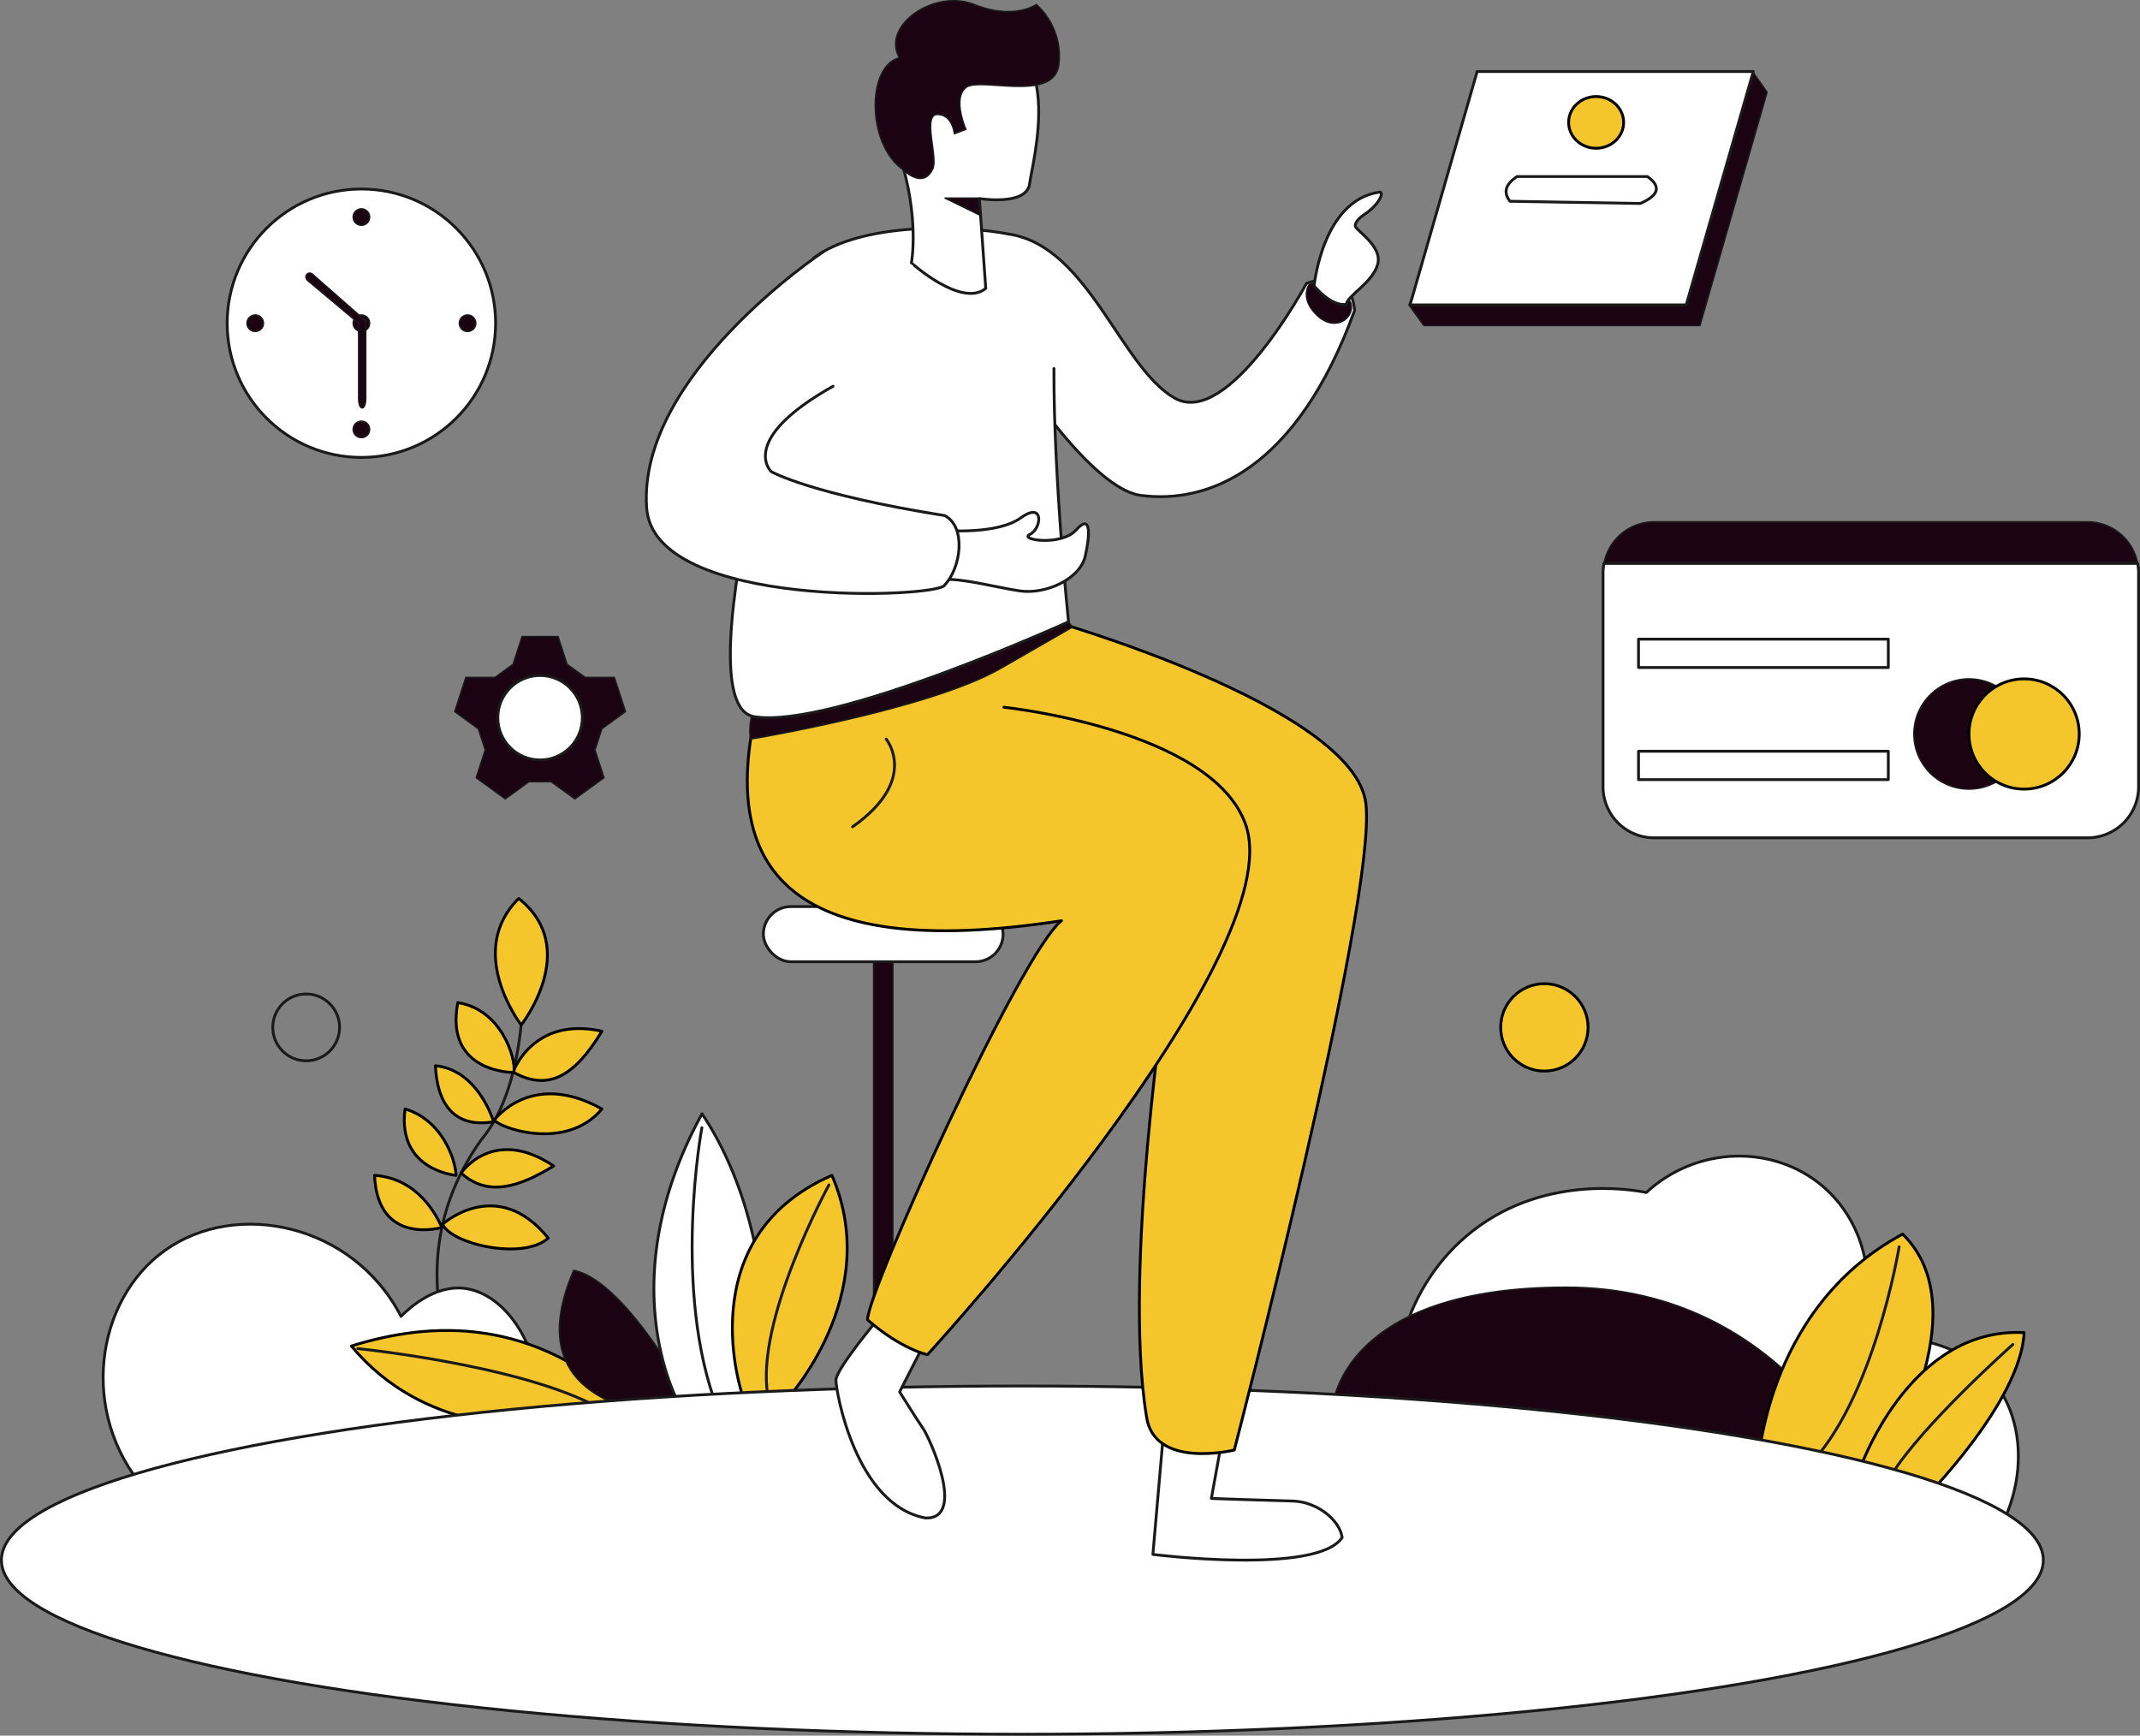 <svg xmlns="http://www.w3.org/2000/svg" viewBox="0 0 1510.41 1225"><rect x="0" y="0" width="1510.41" height="1225" fill="#808080" stroke="none"/><defs><style>.Graphic-Style-11{fill:#1c0311;}.Graphic-Style-11,.Graphic-Style-79,.cls-1{stroke:#1a1a1a;}.Graphic-Style,.Graphic-Style-11,.Graphic-Style-79,.cls-1{stroke-linecap:round;stroke-linejoin:round;}.cls-1{fill:#fff;}.Graphic-Style,.Graphic-Style-79,.cls-1{stroke-width:2px;}.Graphic-Style-79{fill:none;}.Graphic-Style{fill:#f4c62c;stroke:#000;}</style></defs><g id="Layer_2" data-name="Layer 2"><g id="_7" data-name="7"><polygon class="Graphic-Style-11" points="616.57 678.77 616.57 1000.83 630.2 1014.46 630.2 678.77 616.57 678.77"/><rect class="cls-1" x="538.78" y="639.84" width="169.21" height="38.94" rx="19.47"/><path class="Graphic-Style-79" d="M353.67,1025.91s-91.63-112.78-14-221.47c34.17-40.38,29.51-121.12,29.51-121.12"/><path class="Graphic-Style" d="M367.86,723.4s-39.81-51.6-1.76-89.25C410.61,669.34,367.86,723.4,367.86,723.4Z"/><path class="Graphic-Style" d="M362.14,756.67s13.79-39.71,62.71-28.84C404.66,761,386.13,770,362.14,756.67Z"/><path class="Graphic-Style" d="M362.73,756.94s-49.18.65-39.6-49.29C353.67,712.3,364.28,746.7,362.73,756.94Z"/><path class="Graphic-Style" d="M349,790.46s25.89-35.71,75.84-7.76C399.23,813.24,351.6,795.64,349,790.46Z"/><path class="Graphic-Style" d="M348.45,791.88c-1.51-.64-38.78,10.49-41.11-39.72C337.88,755.26,348.45,791.88,348.45,791.88Z"/><path class="Graphic-Style" d="M325.48,827.9s22.56-33.56,65.27-5C366.48,837.82,344.26,845,325.48,827.9Z"/><path class="Graphic-Style" d="M321.89,829.54s-41.73-3.36-36-46.84C312,790.46,321.43,818.15,321.89,829.54Z"/><path class="Graphic-Style" d="M312.43,864s38.39-34.72,74.5,9.8C369.2,889.84,318.3,878,312.43,864Z"/><path class="Graphic-Style" d="M311.92,866.31s-45.48,13.44-47.55-36.77C296,831.87,308.48,859.08,311.92,866.31Z"/><path class="cls-1" d="M102.47,1051.34c-46.86-53.8-35.24-133.82,14-168.87,50.62-36.06,132.8-18.69,166.56,46.58,6.23-6.22,23.75-22,44.26-19.8,29.08,3.09,57.3,41.52,53.58,94.34Z"/><circle class="Graphic-Style-79" cx="216.09" cy="725.12" r="23.58"/><path class="Graphic-Style" d="M375.51,1005.47S299.67,1012.28,248,950c56.22-17.43,128.62-21.51,198.53,45C418.59,1020.38,375.51,1005.47,375.51,1005.47Z"/><path class="Graphic-Style-79" d="M252.5,951.81s133.68,13.47,181.66,49"/><path class="Graphic-Style-11" d="M493.44,1000.17s-136.15,6.13-88.52-103.6C444.26,904.34,493.44,1000.17,493.44,1000.17Z"/><path class="cls-1" d="M481,994.29s-52.29-86.23,14.49-208.18c47.11,70.09,53,176.2,32,205.18A170.25,170.25,0,0,1,481,994.29Z"/><path class="Graphic-Style-79" d="M495.38,795.9S474,911,506.64,994.74"/><path class="Graphic-Style" d="M524,984.56s-38.3-110.76,63.16-155c36.75,84.63-32.4,158.78-32.4,158.78Z"/><path class="Graphic-Style-79" d="M585.07,836.27s-52.8,96.79-43,149.33"/><path class="cls-1" d="M1376.27,1119.66c52.66-39,61-107,31.06-144.41-20.87-26.07-59.68-36.53-97.84-28,17.54-38.86,7.54-84.18-23.3-110.25-34.71-29.35-88.63-28.2-124.24,4.65-8.45-1.72-74.68-14.07-127.34,31.06-45.2,38.73-62,104.06-41.93,164.6Z"/><path class="Graphic-Style-11" d="M940.71,991.81s6.73-83.33,164.61-83.33,215.09,142.16,215.09,142.16Z"/><path class="Graphic-Style" d="M1240.24,1040s3.21-115.49,102.65-169c58.81,57.74-22.48,179.59-22.48,179.59Z"/><path class="Graphic-Style-79" d="M1340.4,880s-17.83,109.42-65.23,155.76"/><path class="Graphic-Style" d="M1311.88,1038.93s34.57-102.66,116.73-98.38c-2.31,49.19-71.82,118.69-71.82,118.69Z"/><path class="Graphic-Style-79" d="M1420.71,948.87s-64.16,57-85.78,92.2"/><ellipse class="cls-1" cx="721.59" cy="1101.11" rx="720.59" ry="122.89"/><path class="cls-1" d="M621.36,928.94S590,966.11,590,974.1s14,88.32,63.28,97.28c29.31.87,2.34-57.31-1.66-63s-16.65-26-16.65-26l18.65-36.64Z"/><path class="cls-1" d="M822.15,1000.17l-8.44,96.92s116.58,14.65,133.57-12c-1.66-12-17.33-25.25-35-25.68s-57.3-1.81-57.3-1.81l9-49.78Z"/><path class="Graphic-Style" d="M824.15,687.67s-32,207.83-15,311.74c5,38,62,24,62,24S972,636.21,964.05,567.27s-225.84-130.4-225.84-130.4l-105.6,40.3"/><path class="Graphic-Style" d="M708.56,499.16s146.56,15.32,170.55,82.59C912.33,675,654.6,956.11,654.6,956.11s-18.32-3.66-42.31-24.64c0-20,107.93-258.79,136.91-281.62C553.23,680,503.29,611.57,537.35,486.5l138.9-25.65"/><path class="Graphic-Style-11" d="M529.81,521.63s126.19-20.85,176.66-50L757,442.55l-8-9.62L533.43,495.81S527.36,510.18,529.81,521.63Z"/><path class="cls-1" d="M713.22,165.43c55.3,9.32,77.95,94.13,115.92,115.57s92.94-80.93,92.94-80.93,31-13,34,19C915.08,332,852.46,355.94,805,349.61,776.76,345.85,737.21,290,737.21,290"/><path class="cls-1" d="M713.22,165.43c-35-7-105.92-8.33-138.9,16.65,0,0-96.93,314.74-42,323.74s221.84-66.95,221.84-66.95S743.57,337.2,743.87,260.08"/><path class="cls-1" d="M665.82,374.31s37.79,3.36,54.62-8.8,14.75,7.76,6.47,11.64,22.26,8.54,32.61-3.1,10.1,2.07,6.47,18.37S738,419.86,719.4,417,679.8,408,664,409C652.88,401,665.82,374.31,665.82,374.31Z"/><path class="cls-1" d="M580.67,178S449.9,264.76,456.39,358.44c5,72.46,207.86,63.45,210.36,54.45,11.5-12,15.49-41,0-49-94.43-15-122.41-31-122.41-31s-24-22.32,43.64-60.29"/><path class="cls-1" d="M695.74,203.56l-4.5-63.44s33.48,5.49,35.47-10.5S754.19,24.88,687.24,20.71c-44-2.73-67,44-52.46,88.43s8.49,76.44,8.49,76.44S678.75,217.55,695.74,203.56Z"/><path class="Graphic-Style-11" d="M636.78,119.26s14.29,14.75,21.28.39c4.66-7-7.38-38.83,3.49-38.83s12,13.59,12,13.59l8.19-3.1s-9.67-21.74,0-29.51,62.47,10.87,65.58-16.3A48.93,48.93,0,0,0,731.44,3.18s-15.53,11.26-43.87,0-65.86,15.14-52.73,37.66C611.86,46.27,611.62,101,636.78,119.26Z"/><circle class="Graphic-Style" cx="1090.02" cy="725.12" r="30.83"/><path class="Graphic-Style-11" d="M1473.35,368.29H1167.48a36.05,36.05,0,0,0-35.42,29.38h376.71A36.06,36.06,0,0,0,1473.35,368.29Z"/><path class="cls-1" d="M1132.06,397.67a35.93,35.93,0,0,0-.64,6.68V555.26a36.05,36.05,0,0,0,36.06,36.06h305.87a36.05,36.05,0,0,0,36.06-36.06V404.35a36.81,36.81,0,0,0-.64-6.68Z"/><ellipse class="Graphic-Style-11" cx="1389.71" cy="518.04" rx="38.9" ry="38.9"/><ellipse class="Graphic-Style" cx="1428.61" cy="518.04" rx="38.9" ry="38.9"/><rect class="cls-1" x="1156.46" y="451.1" width="176.31" height="20.03"/><rect class="cls-1" x="1156.46" y="530.22" width="176.31" height="20.03"/><path class="Graphic-Style-11" d="M923.75,201.17s-6.6,9.83,6.08,21.61,25.76,1.78,23.82-7.78S932,196,923.75,201.17Z"/><path class="cls-1" d="M927.5,201.81s5.83-60.81,46.4-66.25c3.11.39-.78,9.12-10.93,15.79-2.45,1.6-6.48,4.92-6.48,8s19.29,14,15.92,27-21.35,22.25-22.25,28.46C939.28,216.44,927.5,201.81,927.5,201.81Z"/><polygon class="Graphic-Style-11" points="1199.84 229.78 1004.94 229.78 994.46 215.21 1052.31 65.05 1237.31 51.05 1247.21 65.05 1199.84 229.78"/><polygon class="cls-1" points="1190.11 215.21 995.21 215.21 1042.58 50.47 1237.48 50.47 1190.11 215.21"/><path class="Graphic-Style-79" d="M625.45,521.63s23.68,28.53-23.69,61.92"/><polygon class="Graphic-Style-11" points="690.28 139.83 666.99 139.83 692.09 152.1 690.28 139.83"/><path class="cls-1" d="M1070.75,124.6h92c10.68,7.58,7,13.71-5,19l-92-1.55C1061,136,1062.22,130.19,1070.75,124.6Z"/><ellipse class="Graphic-Style" cx="1126.55" cy="86.39" rx="19.41" ry="18.25"/><ellipse class="cls-1" cx="255.07" cy="228.12" rx="94.73" ry="94.72"/><circle class="Graphic-Style-11" cx="255.07" cy="228.12" r="5.82"/><circle class="Graphic-Style-11" cx="255.07" cy="153.2" r="5.82"/><circle class="Graphic-Style-11" cx="180.14" cy="228.12" r="5.82"/><circle class="Graphic-Style-11" cx="255.07" cy="303.05" r="5.82"/><circle class="Graphic-Style-11" cx="330" cy="228.12" r="5.82"/><path class="Graphic-Style-11" d="M217,197.84l36.11,30.28v53c0,9.08,5.05,9.08,5.05,0V226.57L221.08,194C218,190.72,213.92,194.59,217,197.84Z"/><path class="Graphic-Style-11" d="M393.88,449.26l6.38,19.61L413,478.1h20.62l7.85,24.16-16.68,12.12-4.86,14.93,6.38,19.61-20.56,14.93L389,551.73h-15.7l-16.68,12.12L336.1,548.92l6.37-19.61-4.85-14.93-16.68-12.12,7.85-24.16H349.4l12.71-9.23,6.37-19.61Z"/><circle class="cls-1" cx="381.18" cy="506.56" r="29.83"/></g></g></svg>